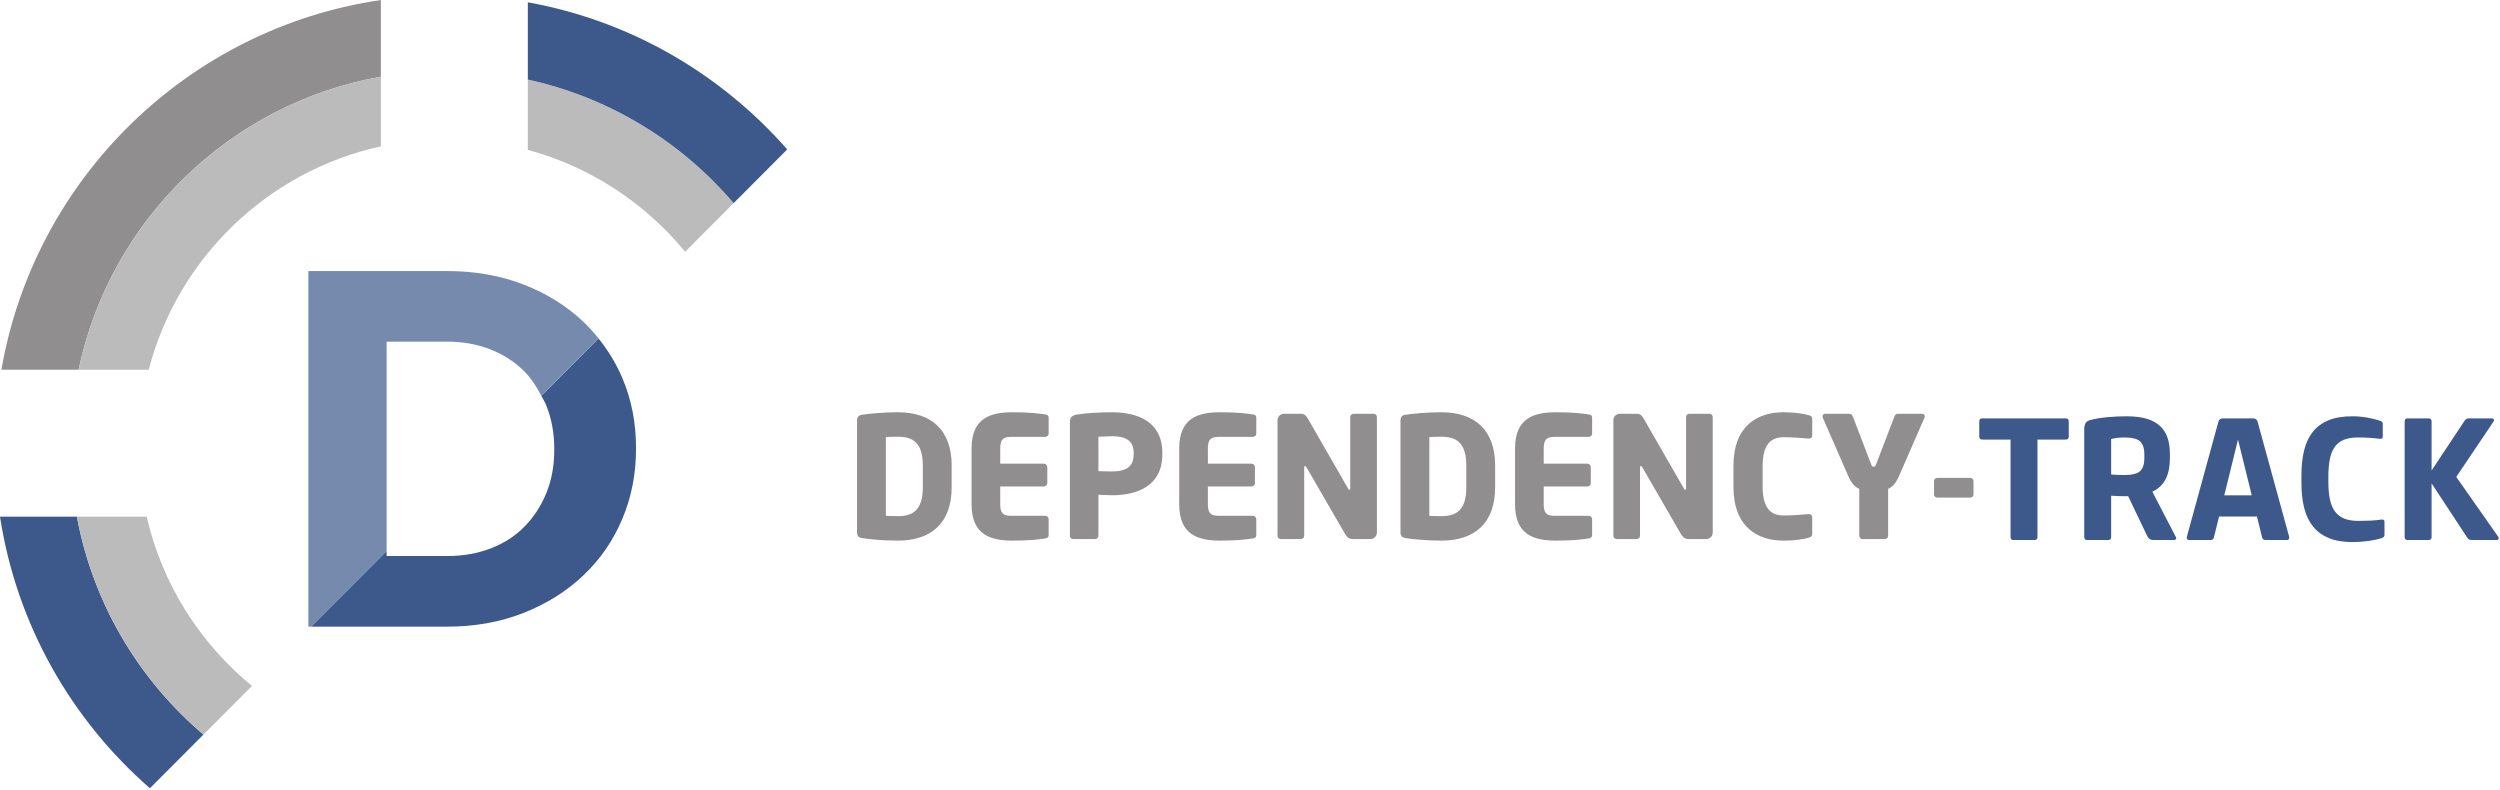 <?xml version="1.0" encoding="UTF-8" standalone="no"?><!DOCTYPE svg PUBLIC "-//W3C//DTD SVG 1.1//EN" "http://www.w3.org/Graphics/SVG/1.1/DTD/svg11.dtd"><svg width="446px" height="141px" version="1.1" xmlns="http://www.w3.org/2000/svg" xmlns:xlink="http://www.w3.org/1999/xlink" xml:space="preserve" style="fill-rule:evenodd;clip-rule:evenodd;stroke-linejoin:round;stroke-miterlimit:1.414;"><g transform="matrix(1,0,0,1,-79.609,-311.899)"><path d="M239.786,408.345C237.288,408.345 234.611,408.104 233.377,407.893C232.805,407.803 232.504,407.532 232.504,406.84L232.504,386.95C232.504,386.258 232.805,385.987 233.377,385.897C234.611,385.687 237.289,385.446 239.786,385.446C245.774,385.446 249.385,388.606 249.385,394.955L249.385,398.836C249.384,405.185 245.773,408.345 239.786,408.345ZM244.239,394.955C244.239,390.893 242.493,389.809 239.785,389.809C239.033,389.809 238.07,389.839 237.649,389.869L237.649,403.921C238.07,403.951 239.033,403.981 239.785,403.981C242.493,403.981 244.239,402.898 244.239,398.835L244.239,394.955ZM266.085,407.954C265.032,408.104 263.497,408.345 260.248,408.345C256.366,408.345 252.936,407.352 252.936,401.875L252.936,391.885C252.936,386.408 256.396,385.446 260.278,385.446C263.528,385.446 265.032,385.687 266.086,385.837C266.507,385.897 266.688,386.047 266.688,386.439L266.688,389.237C266.688,389.568 266.417,389.839 266.086,389.839L259.978,389.839C258.564,389.839 258.052,390.32 258.052,391.885L258.052,394.623L265.845,394.623C266.176,394.623 266.447,394.894 266.447,395.225L266.447,398.083C266.447,398.414 266.176,398.685 265.845,398.685L258.052,398.685L258.052,401.874C258.052,403.439 258.564,403.92 259.978,403.92L266.086,403.92C266.417,403.92 266.688,404.191 266.688,404.522L266.688,407.32C266.688,407.712 266.507,407.893 266.085,407.954ZM278.002,400.25C277.28,400.25 276.317,400.189 275.564,400.16L275.564,407.472C275.564,407.803 275.293,408.074 274.962,408.074L271.08,408.074C270.749,408.074 270.478,407.833 270.478,407.502L270.478,387.281C270.478,386.258 270.899,385.987 271.832,385.837C273.367,385.596 275.774,385.446 277.94,385.446C282.483,385.446 286.967,387.041 286.967,392.698L286.967,392.969C286.969,398.595 282.485,400.25 278.002,400.25ZM281.854,392.698C281.854,390.561 280.53,389.719 278.002,389.719C277.581,389.719 275.926,389.779 275.564,389.809L275.564,395.947C275.895,395.977 277.67,396.007 278.002,396.007C280.68,396.007 281.854,395.014 281.854,392.968L281.854,392.698ZM303.128,407.954C302.074,408.104 300.54,408.345 297.291,408.345C293.409,408.345 289.979,407.352 289.979,401.875L289.979,391.885C289.979,386.408 293.439,385.446 297.321,385.446C300.571,385.446 302.075,385.687 303.129,385.837C303.55,385.897 303.731,386.047 303.731,386.439L303.731,389.237C303.731,389.568 303.46,389.839 303.129,389.839L297.021,389.839C295.607,389.839 295.095,390.32 295.095,391.885L295.095,394.623L302.888,394.623C303.22,394.623 303.491,394.894 303.491,395.225L303.491,398.083C303.491,398.414 303.22,398.685 302.888,398.685L295.095,398.685L295.095,401.874C295.095,403.439 295.607,403.92 297.021,403.92L303.129,403.92C303.46,403.92 303.731,404.191 303.731,404.522L303.731,407.32C303.729,407.712 303.549,407.893 303.128,407.954ZM324.071,408.074L321.123,408.074C320.49,408.074 320.039,407.954 319.559,407.141L312.698,395.285C312.578,395.105 312.517,395.044 312.427,395.044C312.336,395.044 312.277,395.105 312.277,395.285L312.277,407.472C312.277,407.803 312.006,408.074 311.674,408.074L308.123,408.074C307.793,408.074 307.521,407.803 307.521,407.472L307.521,386.86C307.521,386.228 308.033,385.717 308.665,385.717L311.705,385.717C312.307,385.717 312.607,386.018 312.969,386.65L320.1,399.047C320.22,399.228 320.25,399.288 320.34,399.288C320.401,399.288 320.49,399.227 320.49,399.017L320.49,386.289C320.49,385.958 320.761,385.717 321.093,385.717L324.643,385.717C324.975,385.717 325.246,385.958 325.246,386.289L325.246,406.931C325.245,407.562 324.703,408.074 324.071,408.074ZM336.741,408.345C334.243,408.345 331.565,408.104 330.332,407.893C329.76,407.803 329.459,407.532 329.459,406.84L329.459,386.95C329.459,386.258 329.76,385.987 330.332,385.897C331.565,385.687 334.243,385.446 336.741,385.446C342.728,385.446 346.34,388.606 346.34,394.955L346.34,398.836C346.34,405.185 342.729,408.345 336.741,408.345ZM341.194,394.955C341.194,390.893 339.449,389.809 336.741,389.809C335.988,389.809 335.025,389.839 334.604,389.869L334.604,403.921C335.025,403.951 335.988,403.981 336.741,403.981C339.449,403.981 341.194,402.898 341.194,398.835L341.194,394.955ZM363.04,407.954C361.987,408.104 360.453,408.345 357.203,408.345C353.321,408.345 349.891,407.352 349.891,401.875L349.891,391.885C349.891,386.408 353.352,385.446 357.234,385.446C360.483,385.446 361.988,385.687 363.041,385.837C363.463,385.897 363.644,386.047 363.644,386.439L363.644,389.237C363.644,389.568 363.373,389.839 363.041,389.839L356.934,389.839C355.519,389.839 355.008,390.32 355.008,391.885L355.008,394.623L362.801,394.623C363.132,394.623 363.403,394.894 363.403,395.225L363.403,398.083C363.403,398.414 363.132,398.685 362.801,398.685L355.008,398.685L355.008,401.874C355.008,403.439 355.519,403.92 356.934,403.92L363.041,403.92C363.372,403.92 363.644,404.191 363.644,404.522L363.644,407.32C363.643,407.712 363.462,407.893 363.04,407.954ZM383.984,408.074L381.035,408.074C380.403,408.074 379.952,407.954 379.471,407.141L372.611,395.285C372.49,395.105 372.43,395.044 372.34,395.044C372.25,395.044 372.19,395.105 372.19,395.285L372.19,407.472C372.19,407.803 371.919,408.074 371.588,408.074L368.037,408.074C367.706,408.074 367.435,407.803 367.435,407.472L367.435,386.86C367.435,386.228 367.947,385.717 368.579,385.717L371.618,385.717C372.22,385.717 372.52,386.018 372.882,386.65L380.014,399.047C380.134,399.228 380.164,399.288 380.254,399.288C380.315,399.288 380.404,399.227 380.404,399.017L380.404,386.289C380.404,385.958 380.675,385.717 381.006,385.717L384.557,385.717C384.888,385.717 385.159,385.958 385.159,386.289L385.159,406.931C385.157,407.562 384.616,408.074 383.984,408.074ZM402.25,407.833C401.618,408.043 399.872,408.345 397.767,408.345C393.193,408.345 388.86,405.938 388.86,398.776L388.86,394.984C388.86,387.822 393.193,385.445 397.767,385.445C399.872,385.445 401.619,385.746 402.25,385.957C402.671,386.077 402.911,386.198 402.911,386.619L402.911,389.538C402.911,389.899 402.731,390.14 402.34,390.14C402.31,390.14 402.279,390.14 402.25,390.14C401.106,390.05 399.451,389.899 397.796,389.899C395.72,389.899 394.066,390.982 394.066,394.984L394.066,398.776C394.066,402.778 395.72,403.861 397.796,403.861C399.451,403.861 401.107,403.711 402.25,403.621C402.279,403.621 402.31,403.621 402.34,403.621C402.732,403.621 402.911,403.861 402.911,404.223L402.911,407.142C402.911,407.562 402.671,407.712 402.25,407.833ZM422.952,386.378L418.408,396.79C417.806,398.174 417.175,398.806 416.452,399.107L416.452,407.472C416.452,407.803 416.181,408.074 415.85,408.074L411.909,408.074C411.578,408.074 411.306,407.803 411.306,407.472L411.306,399.107C410.584,398.806 409.922,398.174 409.321,396.79L404.777,386.378C404.747,386.318 404.747,386.228 404.747,386.168C404.747,385.927 404.928,385.717 405.228,385.717L409.561,385.717C409.862,385.717 410.073,385.958 410.163,386.228L413.413,394.713C413.563,395.105 413.654,395.165 413.864,395.165C414.075,395.165 414.166,395.105 414.316,394.713L417.565,386.228C417.656,385.957 417.866,385.717 418.168,385.717L422.501,385.717C422.802,385.717 422.982,385.927 422.982,386.168C422.982,386.228 422.982,386.318 422.952,386.378ZM431.077,400.671L425.24,400.671C424.909,400.671 424.638,400.461 424.638,400.129L424.638,397.722C424.638,397.391 424.909,397.15 425.24,397.15L431.077,397.15C431.408,397.15 431.68,397.391 431.68,397.722L431.68,400.129C431.68,400.461 431.408,400.671 431.077,400.671Z" style="fill:rgb(144,142,143);fill-rule:nonzero;"/><path d="M147.555,325.58L147.555,311.899C113.133,316.958 85.776,343.719 79.862,377.856L93.631,377.856C99.225,351.205 120.614,330.367 147.555,325.58Z" style="fill:rgb(144,142,143);fill-rule:nonzero;"/><path d="M147.555,338.005L147.555,325.58C120.614,330.366 99.225,351.205 93.631,377.856L106.143,377.856C111.318,357.949 127.359,342.429 147.555,338.005Z" style="fill:rgb(188,187,187);fill-rule:nonzero;"/><path d="M186.395,372.292L176.188,382.522C176.487,383.103 176.829,383.644 177.078,384.268C178.018,386.62 178.489,389.193 178.489,391.97L178.489,392.153C178.489,394.995 178.017,397.563 177.078,399.856C176.143,402.159 174.843,404.147 173.184,405.838C171.52,407.534 169.51,408.828 167.16,409.732C164.799,410.638 162.199,411.094 159.36,411.094L148.58,411.094L148.58,410.192L135.111,423.694L159.36,423.694C164.315,423.694 168.859,422.876 173.002,421.247C177.139,419.612 180.706,417.383 183.693,414.533C186.688,411.697 188.996,408.349 190.628,404.475C192.26,400.61 193.076,396.442 193.076,391.969L193.076,391.793C193.076,387.321 192.26,383.167 190.628,379.326C189.533,376.751 188.103,374.42 186.394,372.291L186.395,372.292Z" style="fill:rgb(61,89,139);fill-rule:nonzero;"/><path d="M148.581,372.85L159.361,372.85C162.198,372.85 164.799,373.317 167.161,374.255C169.511,375.192 171.521,376.508 173.185,378.195C174.402,379.437 175.36,380.923 176.189,382.523L186.396,372.293C185.56,371.253 184.679,370.247 183.695,369.314C180.708,366.479 177.141,364.26 173.004,362.653C168.862,361.054 164.318,360.253 159.362,360.253L134.622,360.253L134.622,423.697L135.113,423.697L148.582,410.195L148.582,372.852L148.581,372.85Z" style="fill:rgb(118,138,173);fill-rule:nonzero;"/><path d="M173.772,326.093L173.772,338.639C184.946,341.661 194.687,348.13 201.839,356.812L210.491,348.138C201.145,337.188 188.345,329.273 173.772,326.093Z" style="fill:rgb(188,187,187);fill-rule:nonzero;"/><path d="M173.772,312.311L173.772,326.092C188.345,329.272 201.144,337.187 210.491,348.137L220.048,338.556C208.26,325.118 192.103,315.607 173.772,312.31L173.772,312.311ZM93.326,404.07L79.609,404.07C82.56,423.314 92.332,440.289 106.352,452.524L115.903,442.949C104.378,433.157 96.196,419.547 93.326,404.07Z" style="fill:rgb(61,89,139);fill-rule:nonzero;"/><path d="M105.778,404.07L93.326,404.07C96.197,419.547 104.379,433.157 115.903,442.949L124.561,434.271C115.302,426.678 108.546,416.143 105.778,404.07Z" style="fill:rgb(188,187,187);fill-rule:nonzero;"/><g transform="matrix(1,0,0,1,271.545,287.737)"><path d="M176.572,98.799C176.944,98.799 177.13,98.974 177.13,99.326L177.13,102.054C177.13,102.405 176.944,102.581 176.572,102.581L171.55,102.581L171.55,119.972C171.55,120.323 171.374,120.499 171.023,120.499L167.272,120.499C166.921,120.499 166.745,120.323 166.745,119.972L166.745,102.581L161.723,102.581C161.351,102.581 161.165,102.405 161.165,102.054L161.165,99.326C161.165,98.974 161.351,98.799 161.723,98.799L176.572,98.799Z" style="fill:rgb(61,89,139);fill-rule:nonzero;"/><path d="M192.289,120.499C191.979,120.499 191.736,120.442 191.56,120.328C191.385,120.215 191.245,120.044 191.142,119.817L187.732,112.687L187.453,112.687C187.06,112.687 186.616,112.682 186.12,112.671C185.624,112.661 185.149,112.635 184.694,112.594L184.694,119.972C184.694,120.323 184.518,120.499 184.167,120.499L180.416,120.499C180.065,120.499 179.889,120.323 179.889,119.972L179.889,100.845C179.889,100.307 179.972,99.904 180.137,99.636C180.302,99.367 180.602,99.181 181.036,99.078C181.925,98.85 182.937,98.685 184.074,98.582C185.211,98.478 186.337,98.427 187.453,98.427C188.879,98.427 190.083,98.577 191.064,98.876C192.046,99.176 192.842,99.615 193.451,100.194C194.061,100.772 194.5,101.475 194.769,102.302C195.038,103.128 195.172,104.079 195.172,105.154L195.172,105.96C195.172,107.386 194.929,108.595 194.443,109.587C193.958,110.579 193.157,111.343 192.041,111.881L196.226,119.941C196.329,120.147 196.334,120.292 196.241,120.375C196.148,120.457 196.04,120.499 195.916,120.499L192.289,120.499ZM187.081,108.905C188.445,108.905 189.375,108.667 189.871,108.192C190.367,107.716 190.615,106.952 190.615,105.898L190.615,105.216C190.615,104.162 190.367,103.397 189.871,102.922C189.375,102.446 188.445,102.209 187.081,102.209C186.668,102.209 186.254,102.229 185.841,102.271C185.428,102.312 185.045,102.384 184.694,102.488L184.694,108.812C185.107,108.853 185.521,108.879 185.934,108.889C186.347,108.9 186.73,108.905 187.081,108.905Z" style="fill:rgb(61,89,139);fill-rule:nonzero;"/><path d="M209.99,98.799C210.445,98.799 210.724,99.005 210.827,99.419L216.438,119.879C216.479,120.044 216.469,120.189 216.407,120.313C216.345,120.437 216.221,120.499 216.035,120.499L212.253,120.499C211.902,120.499 211.695,120.354 211.633,120.065L210.703,116.314L203.945,116.314L203.015,120.065C202.953,120.354 202.746,120.499 202.395,120.499L198.613,120.499C198.427,120.499 198.303,120.437 198.241,120.313C198.179,120.189 198.169,120.044 198.21,119.879L203.821,99.419C203.924,99.005 204.203,98.799 204.658,98.799L209.99,98.799ZM204.875,112.532L209.773,112.532L207.324,102.581L204.875,112.532Z" style="fill:rgb(61,89,139);fill-rule:nonzero;"/><path d="M228.776,117.089C229.561,117.089 230.285,117.073 230.946,117.042C231.607,117.011 232.289,116.944 232.992,116.841C233.302,116.82 233.457,116.965 233.457,117.275L233.457,119.6C233.457,119.868 233.292,120.054 232.961,120.158C232.258,120.385 231.432,120.561 230.481,120.685C229.53,120.809 228.631,120.871 227.784,120.871C226.11,120.871 224.694,120.633 223.537,120.158C222.38,119.682 221.439,118.995 220.716,118.096C219.993,117.197 219.466,116.097 219.135,114.795C218.804,113.493 218.639,112.015 218.639,110.362L218.639,108.936C218.639,107.282 218.799,105.805 219.119,104.503C219.44,103.201 219.956,102.1 220.669,101.201C221.382,100.302 222.318,99.615 223.475,99.14C224.632,98.664 226.048,98.427 227.722,98.427C228.59,98.427 229.468,98.504 230.357,98.659C231.246,98.814 232.021,99.005 232.682,99.233C232.868,99.295 232.992,99.367 233.054,99.45C233.116,99.532 233.147,99.646 233.147,99.791L233.147,102.023C233.147,102.333 232.992,102.477 232.682,102.457C232.103,102.374 231.473,102.312 230.791,102.271C230.109,102.229 229.417,102.209 228.714,102.209C227.722,102.209 226.89,102.343 226.218,102.612C225.547,102.88 225.004,103.304 224.591,103.883C224.178,104.461 223.883,105.19 223.707,106.068C223.532,106.947 223.444,107.985 223.444,109.184L223.444,110.145C223.444,111.343 223.537,112.382 223.723,113.26C223.909,114.139 224.214,114.862 224.637,115.43C225.061,115.999 225.614,116.417 226.296,116.686C226.978,116.954 227.805,117.089 228.776,117.089Z" style="fill:rgb(61,89,139);fill-rule:nonzero;"/><path d="M252.615,98.799C252.78,98.799 252.894,98.861 252.956,98.985C253.018,99.109 252.997,99.243 252.894,99.388L246.26,109.246L253.762,119.941C253.845,120.044 253.86,120.163 253.808,120.297C253.757,120.432 253.638,120.499 253.452,120.499L249.081,120.499C248.854,120.499 248.678,120.468 248.554,120.406C248.43,120.344 248.316,120.23 248.213,120.065L241.858,110.393L241.858,119.972C241.858,120.323 241.682,120.499 241.331,120.499L237.58,120.499C237.229,120.499 237.053,120.323 237.053,119.972L237.053,99.357C237.053,98.985 237.229,98.799 237.58,98.799L241.331,98.799C241.682,98.799 241.858,98.985 241.858,99.357L241.858,108.099L247.779,99.171C247.965,98.923 248.203,98.799 248.492,98.799L252.615,98.799Z" style="fill:rgb(61,89,139);fill-rule:nonzero;"/></g></g></svg>